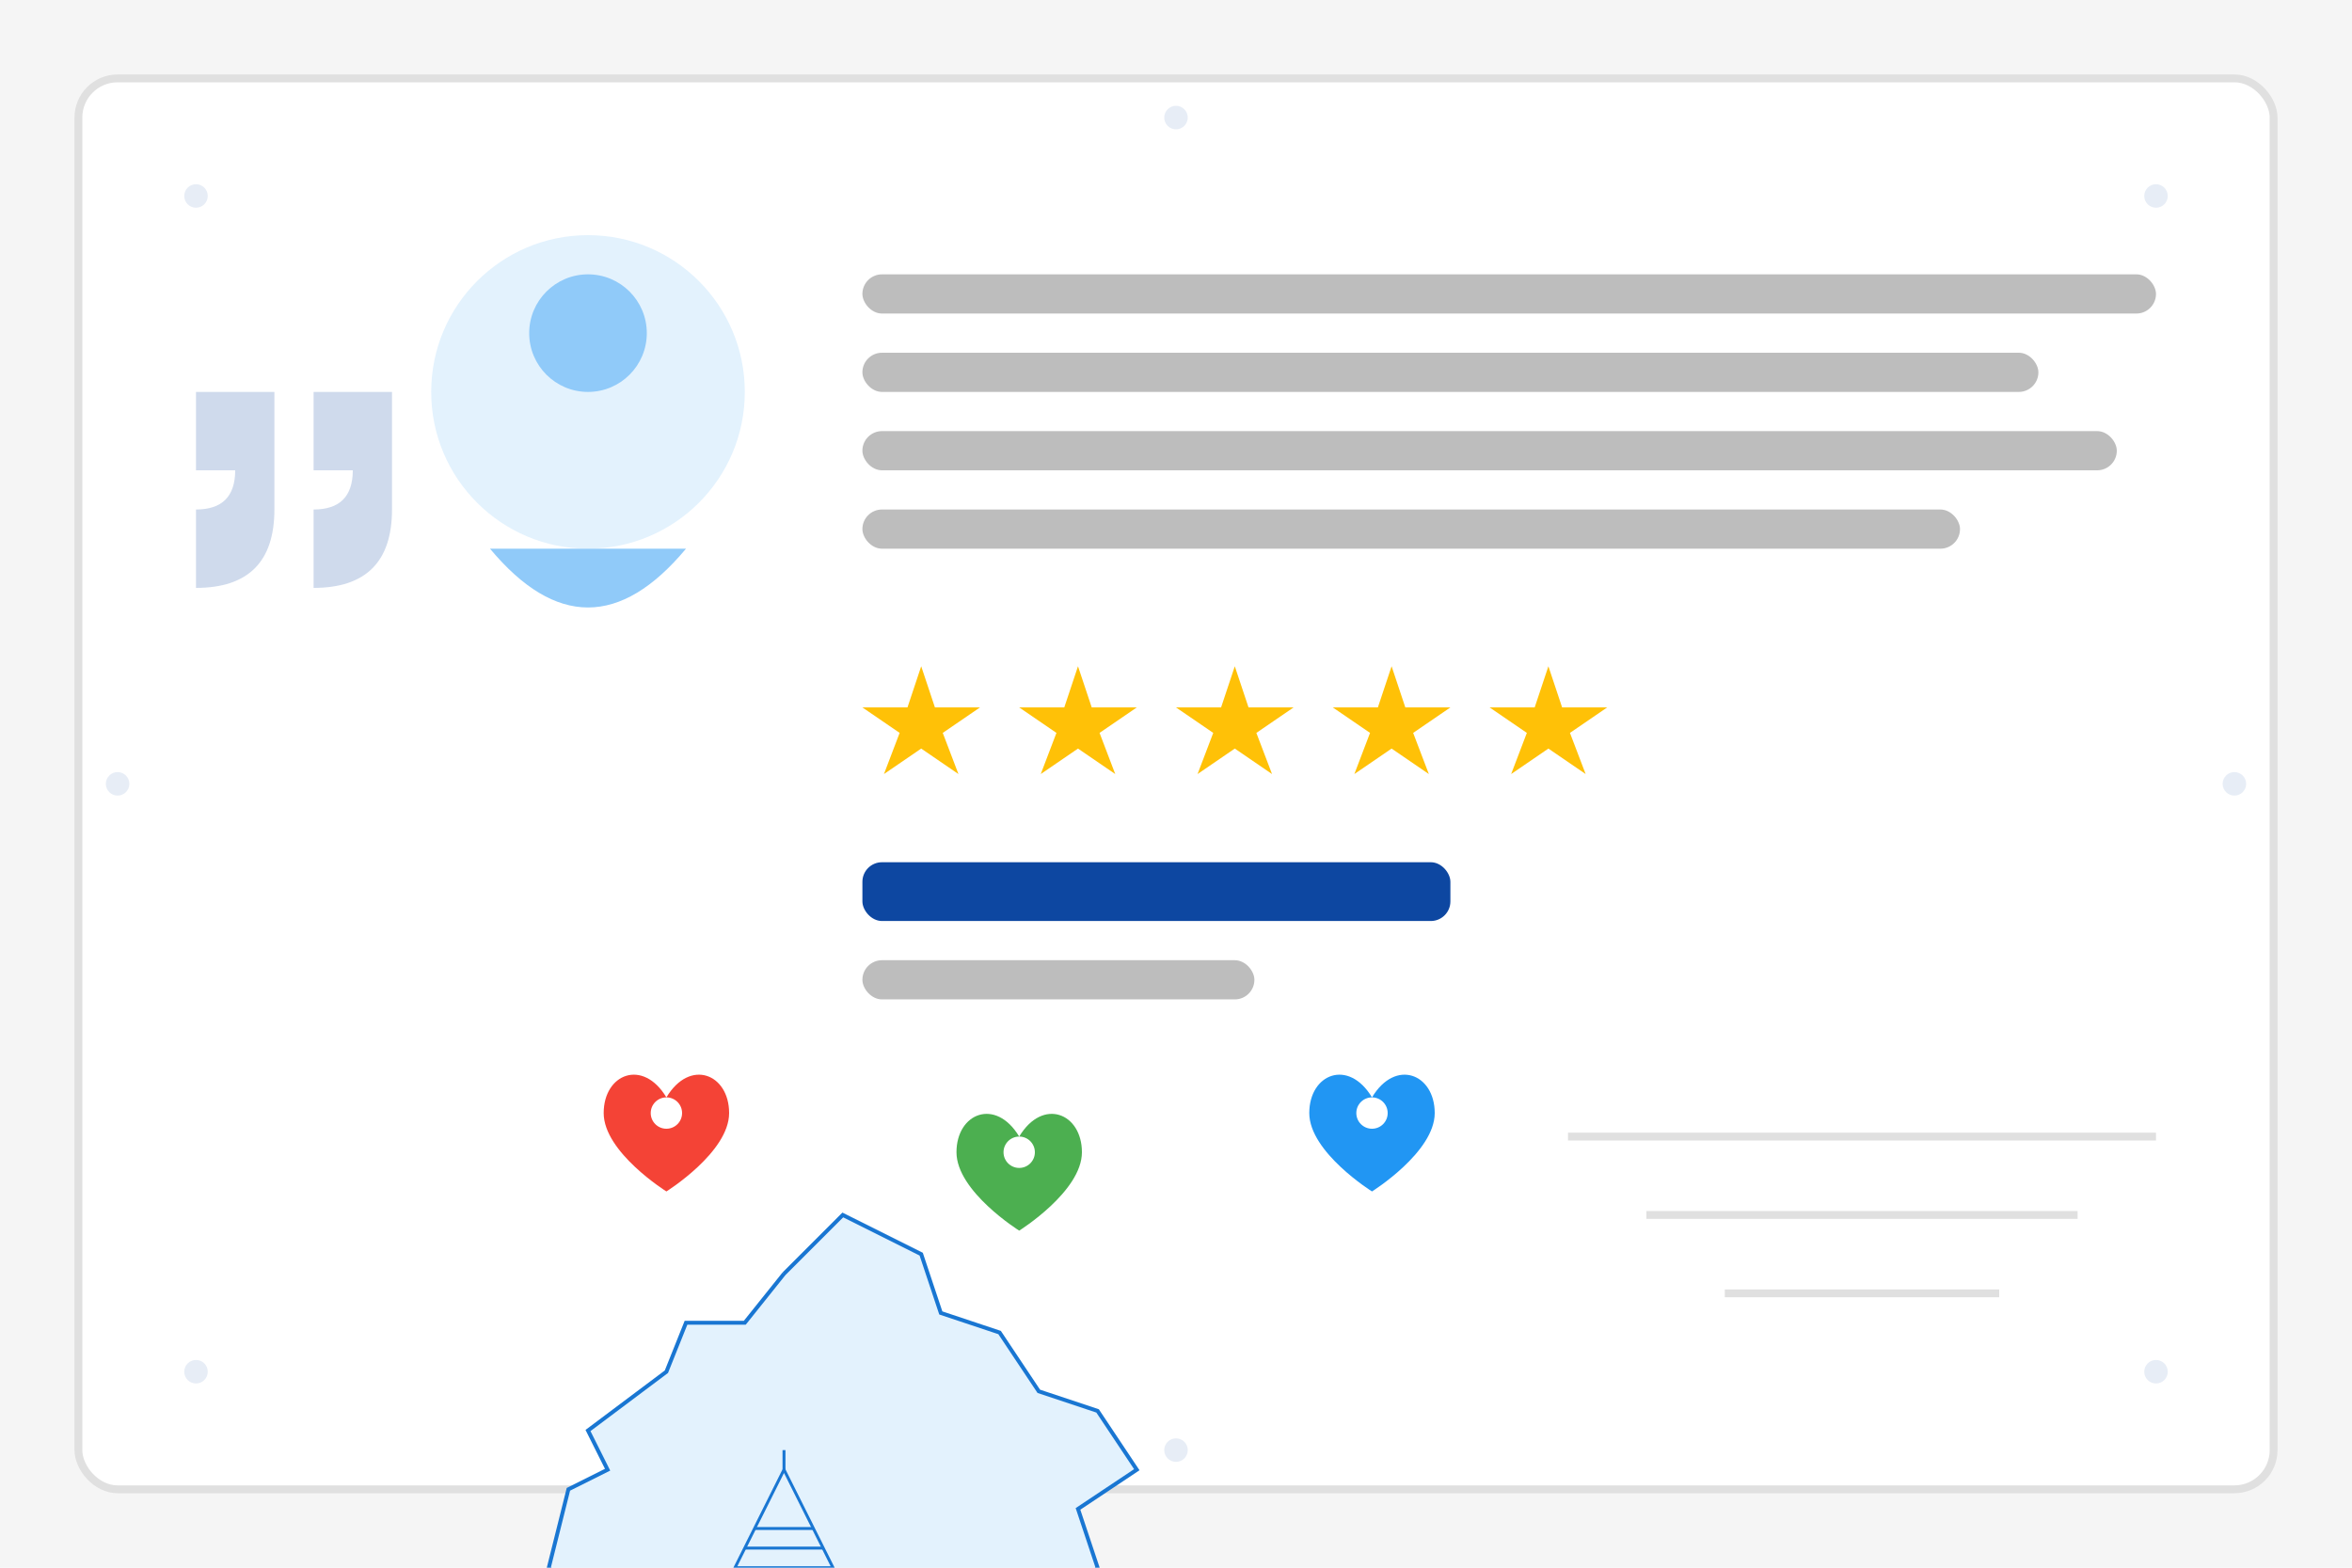 <svg width="600" height="400" viewBox="0 0 600 400" xmlns="http://www.w3.org/2000/svg">
  <!-- Background -->
  <rect width="600" height="400" fill="#F5F5F5" />
  
  <!-- Decorative Elements -->
  <rect x="20" y="20" width="560" height="360" fill="white" rx="10" ry="10" stroke="#E0E0E0" stroke-width="2" />
  
  <!-- Quote Marks -->
  <g fill="#0D47A1" opacity="0.2">
    <path d="M80 100 L100 100 L100 130 Q100 150 80 150 L80 130 Q90 130 90 120 L80 120 Z" />
    <path d="M50 100 L70 100 L70 130 Q70 150 50 150 L50 130 Q60 130 60 120 L50 120 Z" />
  </g>
  
  <!-- Person Icon -->
  <circle cx="150" cy="100" r="40" fill="#E3F2FD" />
  <circle cx="150" cy="85" r="15" fill="#90CAF9" />
  <path d="M125 140 Q150 170 175 140" fill="#90CAF9" />
  
  <!-- Quote Text (Rectangles representing text) -->
  <rect x="220" y="70" width="330" height="10" rx="5" ry="5" fill="#BDBDBD" />
  <rect x="220" y="90" width="300" height="10" rx="5" ry="5" fill="#BDBDBD" />
  <rect x="220" y="110" width="320" height="10" rx="5" ry="5" fill="#BDBDBD" />
  <rect x="220" y="130" width="280" height="10" rx="5" ry="5" fill="#BDBDBD" />
  
  <!-- 5 Star Rating -->
  <g transform="translate(220, 170)">
    <!-- Star 1 -->
    <path d="M15 0 L18.5 10.5 L30 10.5 L20.5 17 L24.5 27.5 L15 21 L5.5 27.5 L9.5 17 L0 10.5 L11.5 10.5 Z" fill="#FFC107" />
    
    <!-- Star 2 -->
    <path d="M55 0 L58.5 10.5 L70 10.5 L60.5 17 L64.5 27.5 L55 21 L45.5 27.5 L49.5 17 L40 10.5 L51.5 10.5 Z" fill="#FFC107" />
    
    <!-- Star 3 -->
    <path d="M95 0 L98.5 10.5 L110 10.5 L100.5 17 L104.5 27.5 L95 21 L85.5 27.5 L89.5 17 L80 10.5 L91.5 10.5 Z" fill="#FFC107" />
    
    <!-- Star 4 -->
    <path d="M135 0 L138.5 10.5 L150 10.5 L140.5 17 L144.5 27.5 L135 21 L125.5 27.5 L129.5 17 L120 10.5 L131.5 10.5 Z" fill="#FFC107" />
    
    <!-- Star 5 -->
    <path d="M175 0 L178.5 10.5 L190 10.5 L180.5 17 L184.5 27.5 L175 21 L165.5 27.5 L169.5 17 L160 10.5 L171.5 10.5 Z" fill="#FFC107" />
  </g>
  
  <!-- Name & Location (Text) -->
  <rect x="220" y="220" width="150" height="15" rx="5" ry="5" fill="#0D47A1" />
  <rect x="220" y="245" width="100" height="10" rx="5" ry="5" fill="#BDBDBD" />
  
  <!-- Decorative Illustration of France -->
  <g transform="translate(100, 300) scale(0.5)">
    <!-- France Silhouette -->
    <path d="M200,50 L180,75 L150,75 L140,100 L100,130 L110,150 L90,160 L80,200 L100,220 L120,210 L130,230 L150,240 L140,260 L170,270 L180,300 L220,320 L250,310 L270,330 L300,320 L320,300 L330,270 L350,250 L340,220 L360,200 L350,170 L380,150 L360,120 L330,110 L310,80 L280,70 L270,40 L230,20 L200,50" fill="#E3F2FD" stroke="#1976D2" stroke-width="2" />
    
    <!-- Eiffel Tower simplified -->
    <g transform="translate(200, 150) scale(0.5)">
      <path d="M0 0 L-50 100 L50 100 Z" fill="none" stroke="#1976D2" stroke-width="3" />
      <path d="M0 0 L0 -20" stroke="#1976D2" stroke-width="3" />
      <path d="M-30 60 L30 60" stroke="#1976D2" stroke-width="3" />
      <path d="M-40 80 L40 80" stroke="#1976D2" stroke-width="3" />
    </g>
  </g>
  
  <!-- Destination Pin Icons -->
  <g transform="translate(170, 280) scale(0.4)">
    <path d="M0 0 C-15 -25 -40 -15 -40 10 C-40 35 0 60 0 60 C0 60 40 35 40 10 C40 -15 15 -25 0 0" fill="#F44336" />
    <circle cx="0" cy="10" r="10" fill="white" />
  </g>
  
  <g transform="translate(260, 290) scale(0.4)">
    <path d="M0 0 C-15 -25 -40 -15 -40 10 C-40 35 0 60 0 60 C0 60 40 35 40 10 C40 -15 15 -25 0 0" fill="#4CAF50" />
    <circle cx="0" cy="10" r="10" fill="white" />
  </g>
  
  <g transform="translate(350, 280) scale(0.4)">
    <path d="M0 0 C-15 -25 -40 -15 -40 10 C-40 35 0 60 0 60 C0 60 40 35 40 10 C40 -15 15 -25 0 0" fill="#2196F3" />
    <circle cx="0" cy="10" r="10" fill="white" />
  </g>
  
  <!-- Decorative Lines -->
  <path d="M400 290 L550 290" stroke="#E0E0E0" stroke-width="2" />
  <path d="M420 310 L530 310" stroke="#E0E0E0" stroke-width="2" />
  <path d="M440 330 L510 330" stroke="#E0E0E0" stroke-width="2" />
  
  <!-- Subtle Pattern -->
  <g opacity="0.1">
    <circle cx="50" cy="50" r="3" fill="#0D47A1" />
    <circle cx="50" cy="350" r="3" fill="#0D47A1" />
    <circle cx="550" cy="50" r="3" fill="#0D47A1" />
    <circle cx="550" cy="350" r="3" fill="#0D47A1" />
    <circle cx="300" cy="30" r="3" fill="#0D47A1" />
    <circle cx="300" cy="370" r="3" fill="#0D47A1" />
    <circle cx="30" cy="200" r="3" fill="#0D47A1" />
    <circle cx="570" cy="200" r="3" fill="#0D47A1" />
  </g>
</svg>